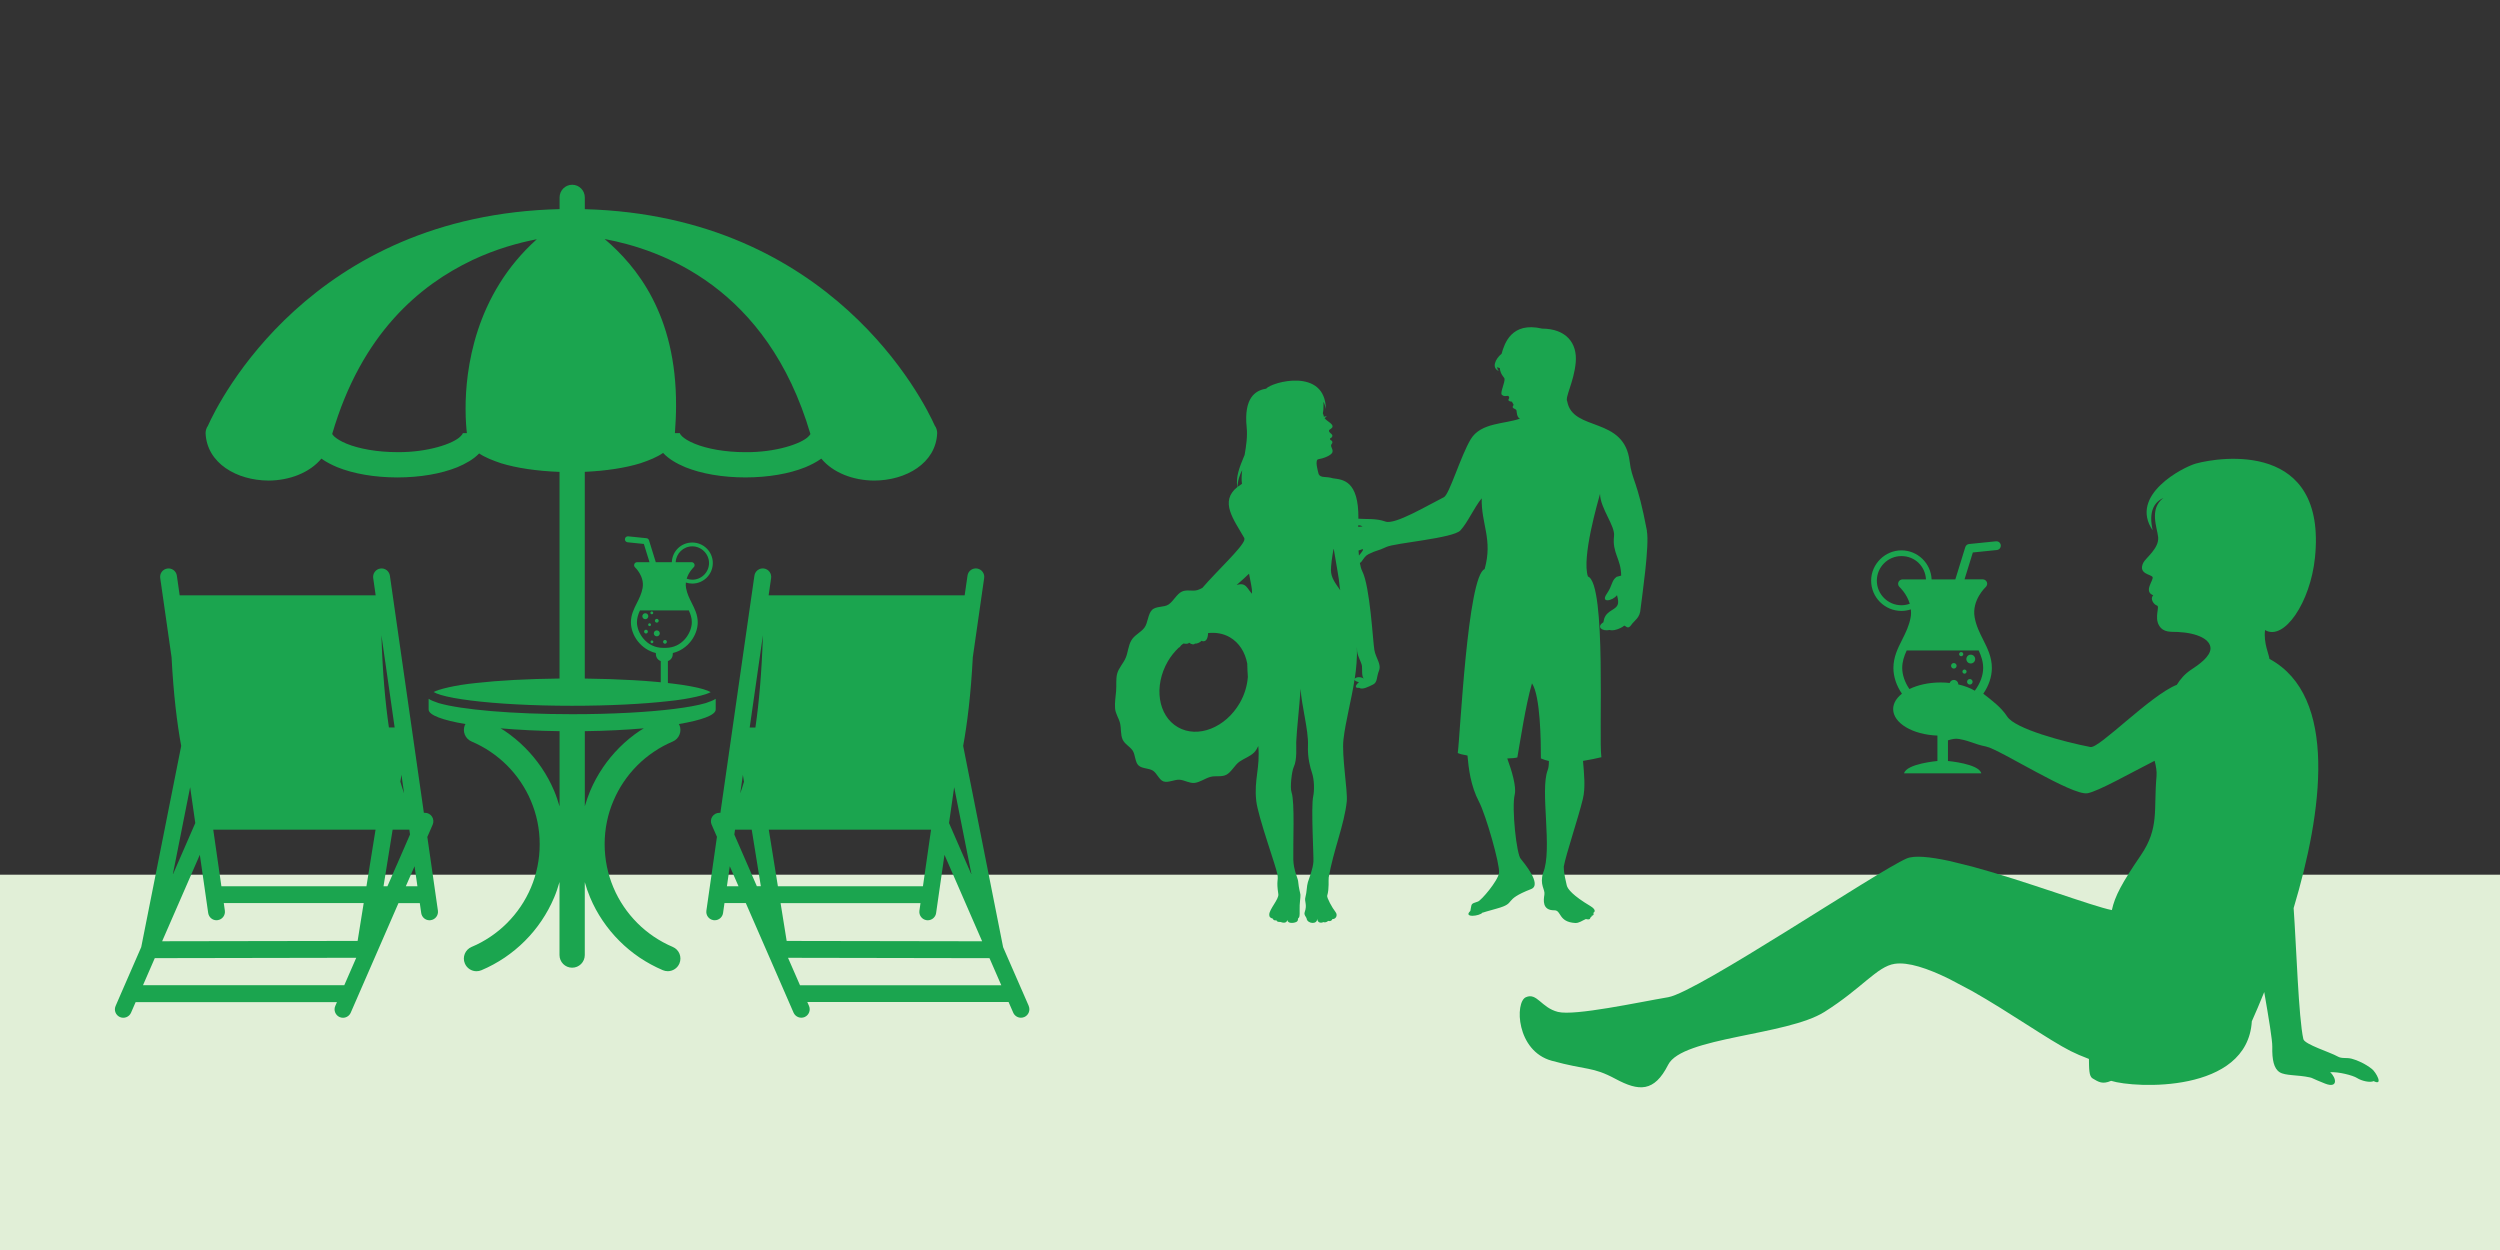 <?xml version="1.0" encoding="UTF-8"?><svg id="_イヤー_1" xmlns="http://www.w3.org/2000/svg" viewBox="0 0 900 450"><rect x="0" y="0" width="900" height="450" fill="#333333" stroke="none"/><defs><style>.cls-1{fill:none;}.cls-2{fill:#e1efd7;}.cls-3{fill:#1ba54f;}</style></defs><rect class="cls-2" y="314.89" width="900" height="135.11"/><g><path class="cls-3" d="M592.91,191.14c-3.51-18.63-5.43-18.1-6.24-25.04-1.91-16.36-20.44-10.58-22.46-21.56-.9-1.52,2.42-7.03,3.05-14.08,.62-7.05-3.53-12.11-12.09-12.16-11.1-2.59-13.58,5.44-14.6,9.06h0c-2.29,1.83-3.71,5.12-.96,6.25-.64-.61-.57-1.11-.6-1.53,.33,.4,.47,.19,.94,.45,.12,2.16,1.57,3.32,1.67,3.74,.28,1.29-1.67,5.15-.98,5.82,1.07,1.04,2.16,.03,2.51,.61,.52,.86-.49,1.04,0,1.53,.33,.33,.89,.34,1.13,.37,.12,.28,.64,1.16,.64,1.16-1.16,1.41,.86,1.26,1.01,1.99,.13,.62,.1,2.51,1.25,2.95-5.43,2.01-14.08,1.35-17.73,7.44-3.64,6.09-7.68,19.86-9.63,20.84-5.95,2.98-17.66,10.03-21.05,8.78-3.36-1.24-7.14-.79-9.75-1.03,.16-13.81-5.63-14.08-9.15-14.54-2.72-.83-4.32,0-5.15-1.49-.27-1.09-1.51-5.2-.08-5.39,1.43-.19,4.69-1.28,5.04-2.55,.33-1.17-.95-2.08-.32-2.86,.63-.78,.18-1.3-.49-1.55v-.63s.49,.02,.74-.6c.39-.95-1.48-1.27-1.13-2.26,.09-.25,1.15-.65,1.23-1.23,.17-1.1-1.85-1.85-2.87-3.09,.04-.03,.59-.39,.77-.82-.31,.23-.79,.27-1.02,.27,.03-.13-.18-.75-.36-1.19,.33-1.27,.21-4.17,.21-4.17,0,0,.54,.98,.87,2.67-.15-15.07-19.39-9.85-21.52-7.37-3.97,.6-8.05,3.43-6.99,13.87,.34,3.3-.17,6.7-.73,9.95-.1,.25-.2,.5-.31,.74-1.37,3.34-2.98,7.12-2.32,10.84-6.46,5.23-1.39,11.54,2.54,18.42-.02,.21-.02,.46-.03,.7-.88,2.81-9.9,11.14-15.1,17.19-.58,.31-1.16,.6-1.76,.78-1.85,.55-3.86-.31-5.66,.57-1.8,.88-2.97,3.38-4.68,4.58-1.69,1.19-4.46,.51-6.01,1.99-1.52,1.46-1.45,4.74-2.8,6.47-1.31,1.68-3.56,2.6-4.66,4.51-1.11,1.92-1.18,4.2-1.98,6.17-.82,2.03-2.63,3.81-3.13,5.85-.51,2.08-.19,4.18-.37,6.23-.19,2.07-.52,4.16-.38,6.16,.14,2,1.34,3.52,1.8,5.4,.45,1.87,.15,4.13,.91,5.84,.76,1.69,2.52,2.46,3.58,3.94,1.03,1.45,.86,4.25,2.17,5.44,1.28,1.16,3.56,.93,5.09,1.81,1.54,.89,2.29,3.43,3.94,3.95,1.69,.54,4.05-.8,5.82-.63,1.8,.17,3.46,1.33,5.3,1.14,1.86-.19,3.77-1.6,5.62-2.14,1.85-.55,3.98,.12,5.78-.76,1.8-.88,3.06-3.54,4.77-4.74,1.69-1.19,3.7-1.8,5.25-3.28,.66-.63,1.11-1.48,1.53-2.36,.72,7.97-1.58,12.03-.73,19.75,.63,5.71,7.17,23.65,7.64,26.57,.37,2.32-.47,1.95,.31,7.01,.27,1.79-3.28,5.45-3.27,7.36,0,.86,.27,1.13,1.3,1.47,.04,.4,.62,.79,1.28,.57,.04,.4,.53,.66,1.5,.62,1.8,.7,2.33-.18,2.42-.7,.18,1.36,2.29,1.14,3.21,.7,.92-.44,.44-1.19,.79-1.41,.35-.22,.5-.64,.44-2.83-.08-2.56,.36-4.6,.29-5.54-.04-.6-.59-2.14-.85-5-.09-.92-1.63-3.95-1.72-7.65-.13-5.89,.57-20.8-.62-24.19-.63-1.8,.08-7.71,.75-9.1,1.32-2.73,.85-7.37,.92-9.06,.18-4.48,1.19-13.04,1.57-19.19,.32,5.92,2.89,15,2.66,20.36-.2,4.62,.9,8.3,1.42,9.82,.91,2.65,.89,6.62,.47,8.52-.84,3.83,.2,21.31,.07,23.54-.16,2.68-1.69,6.41-1.98,7.36-.47,1.52-.38,3.58-.88,5.33-.52,1.82,.75,2.6-.29,5.54-.35,.98,.66,1.81,.7,2.24,.21,1.9,3.9,2.34,3.8,.05,.13,1.87,1.82,1.51,2.26,1.25,.57,.26,1.33-.05,1.69-.44,.86,.29,1.43-.23,1.56-.68,.99,.19,2.16-1.21,1.04-2.59-1.12-1.38-3.14-5.11-2.94-5.79,.78-2.59,.39-5.63,.55-6.59,1.64-9.61,5.61-18.96,6.49-27.31,.4-3.78-1.87-16.48-1.18-22.37,.78-6.72,2.83-14.01,4-21.59-.01,.36,.41,.75,1.58,1-1.32,1.07-1.73,2.25,.07,2.01,1.1,.83,3.34-.36,5-1.18,1.66-.83,1.18-2.6,2.13-4.97,.95-2.37-1.14-4.48-1.66-7.46-.56-3.21-1.54-22.84-4.38-28.41-.35-.69-.63-1.71-.85-2.92,.25-.13,.48-.31,.65-.55,.78-1.09,1.32-2.03,2.43-2.6,2.91-1.48,3.37-1.11,6.43-2.59,3.06-1.48,24.07-3.12,26.7-5.98,2.63-2.86,4.81-8.01,7.66-11.56-.21,9.35,4.06,14.72,1.06,25.49-6.16,2.34-8.83,60.28-9.68,66.21,.65,.33,1.92,.63,3.5,.91,.41,4.48,1.05,10.72,4.17,16.68,2.47,4.71,7.58,22.65,7.19,25.56-.39,2.92-6.42,9.94-7.59,10.32-2.79,.91-2.16,.73-2.74,3.39-2.73,2.55,3.39,1.9,4.4,.57,.19-.02,.22,0,.19,0,.27-.1,1.35-.43,5-1.45,7.42-2.06,1.63-2.85,12.29-7,4.14-1.61-2.88-9.78-3.7-10.85-1.53-1.4-3.36-18.38-2.21-23.15,.68-2.82-1.04-8.55-2.68-13.02,1.56-.04,2.86-.15,3.63-.37,1.03-5.71,2.99-18.93,5.27-26.67,3.07,4.53,3.21,21.04,3.21,27.03,.9,.41,1.87,.7,2.88,.93,0,1.3-.11,2.44-.43,3.27-2.86,7.31,1.84,28.74-1.66,37.01-1.32,4.38,.79,5.89,.47,7.83-.32,1.95-.84,5.68,3.57,5.63,2.63-.03,1.37,4.21,7.52,4.57,1.36,.08,2.47-.84,3.84-1.42,1.47,.37,1.58-.16,1.58-.47,.16-.21,.63-.27,.47-.68,.63-.1,.95-.46,.63-1.05,1.31-.84-.26-2-1.12-2.51-6.13-3.64-8.19-6.11-8.45-7.44-.37-1.83-1.01-3.8-1.07-6.71h0c.82-4.54,5.1-17.11,6.86-24.31,1.01-4.16,.46-8.85,.07-13.76,2.47-.39,4.78-.89,6.61-1.32-1.03-7.18,1.93-62.62-4.84-65.07-2.3-6.9,3.63-26.97,4.36-29.76,.07,5.23,5.48,11.49,5.04,15.21-.72,6.16,2.51,8.09,2.57,14.23-.52,.14-1.06,.29-1.67,.46-1.95,1.52-1.31,2.88-3.56,6.17-2.25,3.29,1.99,2.6,3.73,.43,.93,3.41,.31,4.07-1.93,5.44-2.24,1.37-2.69,2.56-2.98,4.32-2.63,1.62-.48,3.35,2.27,2.76,1.19,.45,3.87-.42,5.25-1.56,.65,.13,1.32,1.49,2.51-.24,1.19-1.73,3.19-2.51,3.36-5.82,.55-4.63,3.24-22.88,2.27-28.02Zm-142.19,21.92c-.01,.19-.01,.45-.02,.69-1.08-1.11-1.79-2.89-3.16-3.32-.71-.23-1.53-.06-2.37,.18,1.61-1.41,3.18-2.82,4.48-4.08,.61,3.08,1.14,5.67,1.07,6.53Zm-3.53-43.83c-.22,1.78-.3,3.45-.08,4.95-.58,.36-1.1,.72-1.57,1.09,0-2.17,.68-4.16,1.65-6.04Zm-23.17,92.55c-7.15-4.13-8.77-14.73-3.61-23.67,1.1-1.9,2.44-3.52,3.9-4.93,.26-.07,.58-.35,.92-.9,.27-.23,.56-.41,.84-.62,1.11,.22,1.85,.1,1.96-.31,1.03,.77,1.9,.76,2.14,.33,.96,.13,2.01-.58,2.37-.98,1.25,.55,2.3-.26,2.37-2.79,2.73-.3,5.43,.12,7.81,1.49,3.43,1.98,5.54,5.46,6.29,9.51,.02,1.62,.11,3.2,.22,4.75-.23,3.12-1.15,6.35-2.91,9.41-5.16,8.94-15.15,12.84-22.3,8.71Zm64.92-66.22v-.02s.02,0,.04,0l-.04,.02Zm.02-5.88c0-.2,.01-.4,.02-.6,.48,.03,.99,.1,1.54,.43-.6,.06-1.1,.12-1.56,.17Zm-8.88,7.95s.05,.04,.08,.06c.85,5.29,1.96,10.84,2.09,13.21,.02,.41,.12,.97,.25,1.6-1.65-2.39-3.36-4.46-3.36-7.25,0-1.6,.37-4.61,.93-7.62Zm10.93,46.65c-1.49-.86-3.05-.46-3.31,.14,.58-3.78,.92-7.64,.78-11.55,.04,.3,.06,.57,.05,.75-.18,2.06,1.66,4.85,1.78,6.16,.12,1.3-.16,4,.71,4.5Zm-1.79-44.28c-.06-.59-.11-1.19-.15-1.82,.44-.16,.87-.32,1.31-.43,.86-.2-.15,1.01-1.16,2.25Z"/><path class="cls-3" d="M533.95,328.5c-.17,.06-.03,.03,0,0h0Z"/></g><path class="cls-3" d="M96.63,173.01c7.62-.03,14.89-2.85,19.07-7.91,1.72,1.24,3.7,2.24,5.74,3.1,5.82,2.35,13.32,3.66,21.6,3.68,8.27-.01,15.76-1.33,21.6-3.68,2.96-1.25,5.79-2.8,7.85-4.96,2.14,1.44,4.88,2.51,7.88,3.53,5.66,1.74,12.98,2.81,21.06,3.11v74.39c-11.51,.13-21.99,.7-30.03,1.61-7.9,.78-13.8,2.37-15.29,3.25,.02,0,.02,.01,.04,.02,.5,.31,1.42,.7,2.65,1.06,2.48,.73,6.2,1.42,10.83,1.99,9.26,1.16,22.13,1.88,36.35,1.88,13.33,0,25.48-.63,34.56-1.66,7.9-.78,13.81-2.36,15.31-3.24-.01,0-.02-.01-.04-.02-.5-.31-1.42-.7-2.65-1.06-2.48-.73-6.21-1.42-10.84-1.99-8.23-1.03-19.43-1.69-31.8-1.83v-74.42c7.72-.35,14.65-1.42,20.07-3.1,3.13-1.06,5.95-2.19,8.12-3.71,2.08,2.25,4.98,3.87,8.03,5.15,5.83,2.35,13.33,3.66,21.6,3.67,8.28-.01,15.77-1.32,21.6-3.67,2.04-.86,4.02-1.86,5.73-3.1,4.18,5.06,11.46,7.88,19.07,7.9,11.4-.04,22.22-6.23,22.64-17.09,0-.98-.3-1.92-.86-2.69-3.99-8.96-37.13-75.49-125.99-77.92v-4.23c0-2.52-2.04-4.56-4.54-4.56s-4.54,2.04-4.54,4.56v4.21c-89.53,2.17-122.76,69.31-126.6,78-.54,.77-.84,1.69-.84,2.63,.43,10.86,11.24,17.04,22.64,17.09Zm195.14-16.77c-.1,.18-.27,.44-.67,.84-2.48,2.65-11.91,5.83-22.78,5.7-7.26,.01-13.82-1.23-18.17-3.01-2.18-.87-3.77-1.89-4.6-2.69-.84-.84-.79-1.15-.81-1.15h-1.77c.25-3.42,.41-6.73,.41-9.87,.13-32.84-14.28-50.29-25.71-60.01,20.22,3.8,58.48,17.11,74.08,70.2Zm-121.72-62.61c8.7-4.1,16.84-6.27,23.21-7.51-22.39,20.05-25.68,47.04-25.65,61.04,0,4.27,.3,7.34,.47,8.76h-1.46s.04,.31-.82,1.15c-2.47,2.64-11.9,5.83-22.76,5.7-7.26,.01-13.83-1.23-18.18-3-2.17-.88-3.77-1.9-4.59-2.69-.4-.4-.57-.67-.68-.85,10.57-36.28,31.66-53.66,50.47-62.6Zm-14.28,203.23c.4-.95,.31-2.02-.25-2.88-.56-.86-1.5-1.37-2.54-1.37h-.39l-3.59-25.08-4.32-30.14-4.32-30.15c-.25-1.67-1.78-2.81-3.43-2.57-1.67,.24-2.81,1.78-2.58,3.43l.89,6.22H64.68l-1.01-7.08c-.24-1.67-1.78-2.81-3.43-2.57-1.66,.24-2.81,1.78-2.56,3.43l4.08,28.52c.7,13.39,1.98,23.85,3.47,31.92l-14.39,72.42-1.85,4.25-4.92,11.29v.03s-.02,0-.02,.01l-2.43,5.61c-.68,1.53,.02,3.32,1.56,4,1.53,.66,3.33-.04,3.99-1.57h0l1.66-3.82H121.3l-.6,1.39c-.68,1.53,.04,3.32,1.56,4,.39,.17,.81,.25,1.21,.25,1.17,0,2.29-.68,2.79-1.82l2.47-5.67s.01-.02,.01-.03l4.9-11.24,7.37-16.92,2.44-5.6h7.68l.51,3.58c.22,1.5,1.5,2.6,2.98,2.6,.15,0,.3-.01,.45-.04,1.66-.23,2.81-1.77,2.58-3.43l-3.81-26.53,1.93-4.43Zm-87.32-13.48l1.85,12.92-6.56,15.06-1.55,3.56,6.26-31.54Zm59.62,61.83l-4.13,9.47H51.48l3.06-7.04,1.18-2.71,72.53-.13-.18,.42Zm.68-6.48l-70.38,.12,3.55-8.14,7.38-16.93,2.64-6.06,3.01,20.97c.23,1.5,1.5,2.6,2.98,2.6,.15,0,.3-.01,.44-.04,1.67-.23,2.81-1.77,2.58-3.43l-.39-2.71h50.37l-2.19,13.62Zm3.17-19.68h-52.22l-2.93-20.38h58.43l-3.28,20.38Zm12.6-40.12l.96,6.69c-.44-1.22-.9-2.64-1.36-4.2l.4-2.49Zm-5.83-40.69l3.38,23.65h-2.06c-1.28-8.71-2.29-19.64-2.7-33.23l1.37,9.58Zm4.15,73.11l-3.36,7.7h-1.41l3.28-20.38h6.01l.25,1.75-4.76,10.93Zm3.26,7.7l2.3-5.27,.84-1.93,1.03,7.2h-4.17Zm224.25,43.1h0l-2.43-5.58s-.02-.06-.04-.08l-4.92-11.27-1.84-4.24-14.38-72.45c1.48-8.06,2.77-18.53,3.47-31.92l4.09-28.52c.24-1.66-.92-3.19-2.58-3.43-1.66-.23-3.19,.91-3.42,2.57l-1.02,7.08h-70.57l.89-6.22c.24-1.66-.92-3.18-2.57-3.43-1.66-.24-3.2,.92-3.44,2.57l-4.33,30.15-4.32,30.15-3.6,25.08h-.38c-1.02,0-1.98,.51-2.54,1.37-.56,.86-.65,1.93-.24,2.88l1.92,4.4-3.8,26.57c-.24,1.66,.9,3.2,2.57,3.43,.14,.02,.29,.03,.43,.03,1.49,0,2.78-1.09,3-2.61l.51-3.57h7.68l2.44,5.6,7.38,16.92,7.37,16.93c.68,1.53,2.47,2.23,4,1.57,1.53-.67,2.23-2.47,1.56-4l-.61-1.4h72.46l1.67,3.83c.5,1.14,1.61,1.82,2.79,1.82,.4,0,.81-.08,1.21-.25,1.53-.67,2.23-2.45,1.57-3.99Zm-102.91-83.2l.4,2.49c-.46,1.56-.92,2.98-1.36,4.19l.96-6.68Zm-5.75,40.1l1.03-7.2,.84,1.93,2.3,5.27h-4.17Zm10.78,0l-3.35-7.69-4.76-10.93,.25-1.76h6.01l3.28,20.37h-1.42Zm-.52-57.15h-2.06l3.39-23.66,1.37-9.58c-.43,13.59-1.43,24.52-2.7,33.23Zm71.55,21.48l6.26,31.55-1.55-3.57-6.56-15.07,1.85-12.92Zm-66.74,15.3h58.42l-2.92,20.37h-52.22l-3.28-20.37Zm4.25,26.44h50.37l-.39,2.71c-.24,1.66,.91,3.19,2.57,3.44,.14,.02,.28,.03,.43,.03,1.49,0,2.8-1.1,3.01-2.61l3.01-20.96,2.64,6.06,7.37,16.93,3.55,8.14-70.37-.12-2.19-13.62Zm6.99,29.57l-4.13-9.46-.18-.42,72.53,.13,1.18,2.71,3.07,7.05h-72.47Zm-67.17-66.36c1.01-2.41,2.25-4.69,3.69-6.83,1.44-2.14,3.09-4.13,4.9-5.95,1.82-1.82,3.81-3.46,5.94-4.89,2.14-1.46,4.43-2.7,6.82-3.71,2.31-.98,3.39-3.65,2.41-5.96-.05-.13-.16-.21-.23-.33,8.25-1.39,13.29-3.22,13.29-5.23v-3.87c-.94,.65-2.18,1.04-3.63,1.56-2.76,.81-6.59,1.5-11.31,2.09-9.45,1.18-22.4,1.9-36.73,1.9-21.51-.01-39.85-1.61-48.04-3.99-1.45-.53-2.7-.91-3.63-1.56v3.87c0,2.01,5.04,3.84,13.28,5.23-.06,.12-.17,.2-.23,.33-.98,2.31,.11,4.98,2.43,5.96,2.39,1.01,4.67,2.25,6.79,3.69,2.14,1.45,4.13,3.09,5.95,4.9,1.82,1.82,3.46,3.81,4.9,5.95,1.44,2.13,2.69,4.4,3.7,6.82,1.02,2.4,1.81,4.92,2.35,7.53,.53,2.6,.81,5.31,.81,8.09s-.28,5.47-.82,8.09c-.53,2.61-1.32,5.12-2.33,7.51-1.02,2.41-2.26,4.69-3.71,6.83-1.44,2.13-3.08,4.12-4.9,5.94-1.82,1.82-3.81,3.46-5.95,4.9-2.13,1.44-4.4,2.69-6.81,3.69-2.31,.98-3.4,3.65-2.42,5.96,.73,1.74,2.42,2.79,4.19,2.79,.59,0,1.2-.12,1.77-.36,2.95-1.24,5.75-2.78,8.36-4.53,2.61-1.78,5.06-3.78,7.29-6.02,2.22-2.22,4.23-4.65,6-7.28,1.77-2.62,3.29-5.42,4.54-8.37,.76-1.79,1.37-3.65,1.92-5.55v26.29c0,2.51,2.03,4.55,4.55,4.55s4.55-2.04,4.55-4.55v-26.24c.54,1.88,1.16,3.72,1.92,5.5,1.23,2.95,2.76,5.75,4.53,8.36,1.77,2.62,3.78,5.06,6.01,7.28,2.23,2.24,4.67,4.24,7.29,6.02,2.62,1.75,5.42,3.28,8.36,4.53,.57,.24,1.18,.36,1.77,.36,1.77,0,3.46-1.05,4.19-2.78,.98-2.32-.1-4.99-2.41-5.96-2.4-1.02-4.68-2.27-6.82-3.71-2.12-1.45-4.12-3.07-5.92-4.89-1.82-1.83-3.47-3.82-4.91-5.96-1.44-2.13-2.68-4.4-3.69-6.81-1.02-2.4-1.81-4.91-2.35-7.53-.53-2.6-.82-5.33-.82-8.09s.28-5.47,.82-8.1c.53-2.6,1.32-5.12,2.35-7.5Zm-19.39,1.99c-.55-1.9-1.16-3.76-1.92-5.55-1.24-2.95-2.76-5.75-4.54-8.37-1.77-2.61-3.78-5.05-6.01-7.28-2.23-2.23-4.67-4.24-7.28-6.01-.48-.33-1-.6-1.49-.91,6.36,.55,13.55,.92,21.24,1.02v27.1Zm15.54-13.91c-1.77,2.61-3.29,5.41-4.54,8.37-.75,1.77-1.36,3.61-1.91,5.48v-27.04c7.69-.1,14.88-.47,21.24-1.02-.5,.31-1.02,.59-1.5,.92-2.62,1.75-5.06,3.77-7.29,6-2.22,2.23-4.24,4.67-6.01,7.29Z"/><g><path class="cls-3" d="M241.87,202.38h-5.79l-2.44-7.88c-.13-.41-.49-.71-.92-.75l-6.57-.67c-.6-.06-1.12,.37-1.18,.96-.06,.59,.37,1.12,.96,1.18l5.86,.6,2.03,6.57h-4.47c-.44,0-.84,.27-1,.69-.16,.41-.05,.88,.28,1.18,.03,.03,3.45,3.21,2.71,7.4-.36,2.06-1.23,3.78-2.07,5.44-1.05,2.08-2.14,4.24-2.14,6.93,0,4.66,3.57,9.77,8.96,11.05-.02,1,.25,2.34,1.78,2.91v8.73s-7.55,.66-8.14,3h18.85c-.59-2.35-8.14-3-8.14-3v-8.73c1.53-.57,1.81-1.92,1.78-2.91,5.39-1.28,8.96-6.39,8.96-11.05,0-2.69-1.09-4.84-2.14-6.93-.84-1.66-1.7-3.38-2.07-5.44-.12-.68-.12-1.33-.06-1.95,.73,.24,1.5,.38,2.31,.38,4.08,0,7.39-3.31,7.39-7.39s-3.32-7.39-7.39-7.39-7.21,3.15-7.37,7.08Zm7.18,21.64c0,3.76-3.35,9.21-9.4,9.21h-.95c-6.05,0-9.4-5.45-9.4-9.21,0-1.56,.46-2.9,1.09-4.28h17.58c.63,1.38,1.09,2.72,1.09,4.28Zm6.2-21.33c0,3.31-2.7,6-6.01,6-.71,0-1.4-.13-2.03-.36,.73-2.45,2.47-4.05,2.49-4.08,.33-.3,.44-.77,.28-1.18-.16-.41-.56-.69-1-.69h-5.73c.16-3.17,2.78-5.7,5.99-5.7s6.01,2.69,6.01,6Z"/><path class="cls-3" d="M232.55,226.7c-.37,0-.68,.3-.68,.68s.3,.68,.68,.68,.68-.3,.68-.68-.31-.68-.68-.68Z"/><path class="cls-3" d="M236.45,224.15c.38,0,.68-.3,.68-.68s-.3-.68-.68-.68-.68,.3-.68,.68,.31,.68,.68,.68Z"/><path class="cls-3" d="M239.39,231.74c.38,0,.68-.3,.68-.68s-.3-.68-.68-.68-.68,.31-.68,.68,.31,.68,.68,.68Z"/><path class="cls-3" d="M234.7,230.55c-.28,0-.51,.23-.51,.51s.23,.51,.51,.51,.51-.23,.51-.51-.23-.51-.51-.51Z"/><path class="cls-3" d="M233.85,225.4c.28,0,.51-.23,.51-.51s-.23-.51-.51-.51-.51,.23-.51,.51,.23,.51,.51,.51Z"/><path class="cls-3" d="M234.65,221.14c.28,0,.51-.23,.51-.51s-.23-.51-.51-.51-.51,.23-.51,.51,.23,.51,.51,.51Z"/><path class="cls-3" d="M236.45,229.08c.59,0,1.08-.48,1.08-1.07s-.48-1.07-1.08-1.07-1.08,.48-1.08,1.07,.48,1.07,1.08,1.07Z"/><path class="cls-3" d="M232.32,222.91c.59,0,1.07-.48,1.07-1.07s-.48-1.08-1.07-1.08-1.08,.48-1.08,1.08,.48,1.07,1.08,1.07Z"/></g><g><path class="cls-3" d="M853.83,384.79c-2.38-1.87-5.15-3.1-7.17-3.64-2.01-.54-3.57,.09-5.15-.84-2.51-1.47-11.86-4.32-12.3-6.23-1.72-7.52-2.52-33.36-3.5-47.17,10.34-34.53,16.17-76.27-8.71-89.71-.13-1.54-2.18-5.72-1.58-10.38,6.84,4.05,16.32-9.95,17.97-26.08,4.3-42.02-33.97-36.3-42.84-33.87-4.55,1.24-24.3,11.35-15.57,24.07-1.54-6.61,.41-10.12,3.83-11.67-5.23,3.97-2.18,10.77-1.87,14.15,.36,3.99-4.52,7.48-5.34,9.14-2.01,4.08,2.73,4.15,3.31,5.16,.58,1.01-3.41,5.21,.26,6.58-1.32,1.29,.28,3.41,1.33,3.69,1.14,.31-1,4.13,.75,7.16,1.56,2.7,4.49,2.25,6.65,2.35,7.43,.35,11.93,2.81,11.88,5.97-.04,2.9-4.3,5.89-6.73,7.46-2.58,1.67-4.14,3.61-5.4,5.6-9.56,3.8-27.96,23.02-31.09,22.4-9.55-1.86-27.07-6.52-29.95-10.95-2.29-3.53-5.84-6.05-8.63-8.25,1.97-2.82,3.09-6.11,3.09-9.26,0-3.96-1.61-7.14-3.15-10.21-1.24-2.45-2.51-4.99-3.05-8.03-1.09-6.18,3.95-10.86,4-10.91,.48-.44,.65-1.14,.41-1.74-.24-.61-.82-1.01-1.47-1.01h-6.58l2.99-9.68,8.65-.88c.87-.09,1.5-.86,1.41-1.73-.09-.87-.85-1.5-1.73-1.41l-9.69,.98c-.63,.06-1.16,.5-1.35,1.11l-3.59,11.62h-8.54c-.24-5.8-5.01-10.45-10.87-10.45s-10.9,4.89-10.9,10.9,4.89,10.9,10.9,10.9c1.19,0,2.33-.2,3.41-.55,.1,.91,.09,1.86-.09,2.87-.54,3.04-1.82,5.58-3.05,8.03-1.55,3.07-3.15,6.25-3.15,10.21,0,3.14,1.11,6.42,3.07,9.24-1.98,1.56-3.16,3.47-3.16,5.54,0,5.07,7.04,9.21,15.93,9.54v9.15s-11.14,.97-12,4.43h27.79c-.86-3.46-12-4.43-12-4.43v-7.43c1.37-.43,2.59-.76,4.03-.49,4.69,.88,4.91,1.72,9.77,2.73,4.86,1.02,30.87,17.75,36.42,16.8,3.8-.65,15.26-7.15,24.18-11.69,.5,1.93,.84,3.79,.69,5.53-1.1,12.17,1.08,18.61-5.67,28.51-6.75,9.9-9.32,14.64-10.41,19.71-6.79-1.29-31.06-10.48-50.32-15.67l-8.39-2.06c-6.88-1.47-12.42-2.02-15.13-.86-10.55,4.52-75.36,48.18-85.9,49.96-10.54,1.78-33.65,6.8-39.67,5.29-6.03-1.51-7.53-7.07-11.55-5.29-4.02,1.78-3.48,19.36,9.31,22.87,12.79,3.52,14.54,2.01,22.96,6.53,8.42,4.52,13.93,4.86,18.96-5.1,5.03-9.97,42.7-10.47,56.26-19.01,13.56-8.54,18.91-16.34,25.26-17.31,4.88-.74,11.85,1.62,19.51,5.36l8.39,4.44c13.57,7.69,27.68,17.67,35.42,21.58,1.82,.92,4.08,1.9,6.63,2.86,.05,3.46,0,6.22,1.29,6.99,2.23,1.34,3.58,2.23,6.7,.89,8.49,2.68,49.01,4.6,50.65-21.38h-.02c1.34-2.99,2.85-6.53,4.49-10.58,1.6,9.26,2.95,17.33,2.9,19.71-.1,4.63,.55,7.83,2.65,9.15,2.09,1.32,6.4,.88,10.92,1.87,.97,.21,.66,.33,5.4,2.21,4.74,1.87,4.19-1.98,1.87-4.08,2.87-.22,8.16,1.1,9.7,2.1,1.54,.99,4.63,1.76,5.95,1.1,3.64,1.87,.88-3.2-.66-4.41Zm-168.93-176.2c-.66,0-1.24,.41-1.48,1.01-.23,.61-.06,1.31,.42,1.74,.04,.03,2.6,2.4,3.68,6.01-.94,.34-1.95,.54-3,.54-4.88,0-8.86-3.97-8.86-8.85s3.97-8.85,8.86-8.85,8.59,3.73,8.83,8.4h-8.44Zm-.1,31.9c0-2.3,.67-4.28,1.61-6.32h25.92c.93,2.04,1.61,4.02,1.61,6.32,0,2.54-1.05,5.59-3.02,8.16-1.66-.97-3.68-1.75-5.94-2.26,0,0,0-.02,0-.03,0-.87-.71-1.58-1.59-1.58-.7,0-1.29,.46-1.5,1.09-1.06-.12-2.16-.18-3.29-.18-4.3,0-8.21,.9-11.21,2.37-1.69-2.44-2.59-5.22-2.59-7.57Z"/><path class="cls-3" d="M709.14,244.45c-.55,0-1,.45-1,1s.45,1,1,1,1-.45,1-1-.45-1-1-1Z"/><path class="cls-3" d="M703.38,240.69c.55,0,1-.45,1-1s-.45-1-1-1-1,.45-1,1,.45,1,1,1Z"/><path class="cls-3" d="M706.47,241.78c0,.41,.34,.75,.75,.75s.75-.34,.75-.75-.34-.75-.75-.75-.75,.34-.75,.75Z"/><path class="cls-3" d="M706.03,236.24c.42,0,.75-.34,.75-.75s-.33-.75-.75-.75-.75,.34-.75,.75,.34,.75,.75,.75Z"/><path class="cls-3" d="M709.47,238.85c.87,0,1.59-.71,1.59-1.58s-.71-1.59-1.59-1.59-1.58,.71-1.58,1.59,.71,1.58,1.58,1.58Z"/></g><rect class="cls-1" width="900" height="450"/></svg>